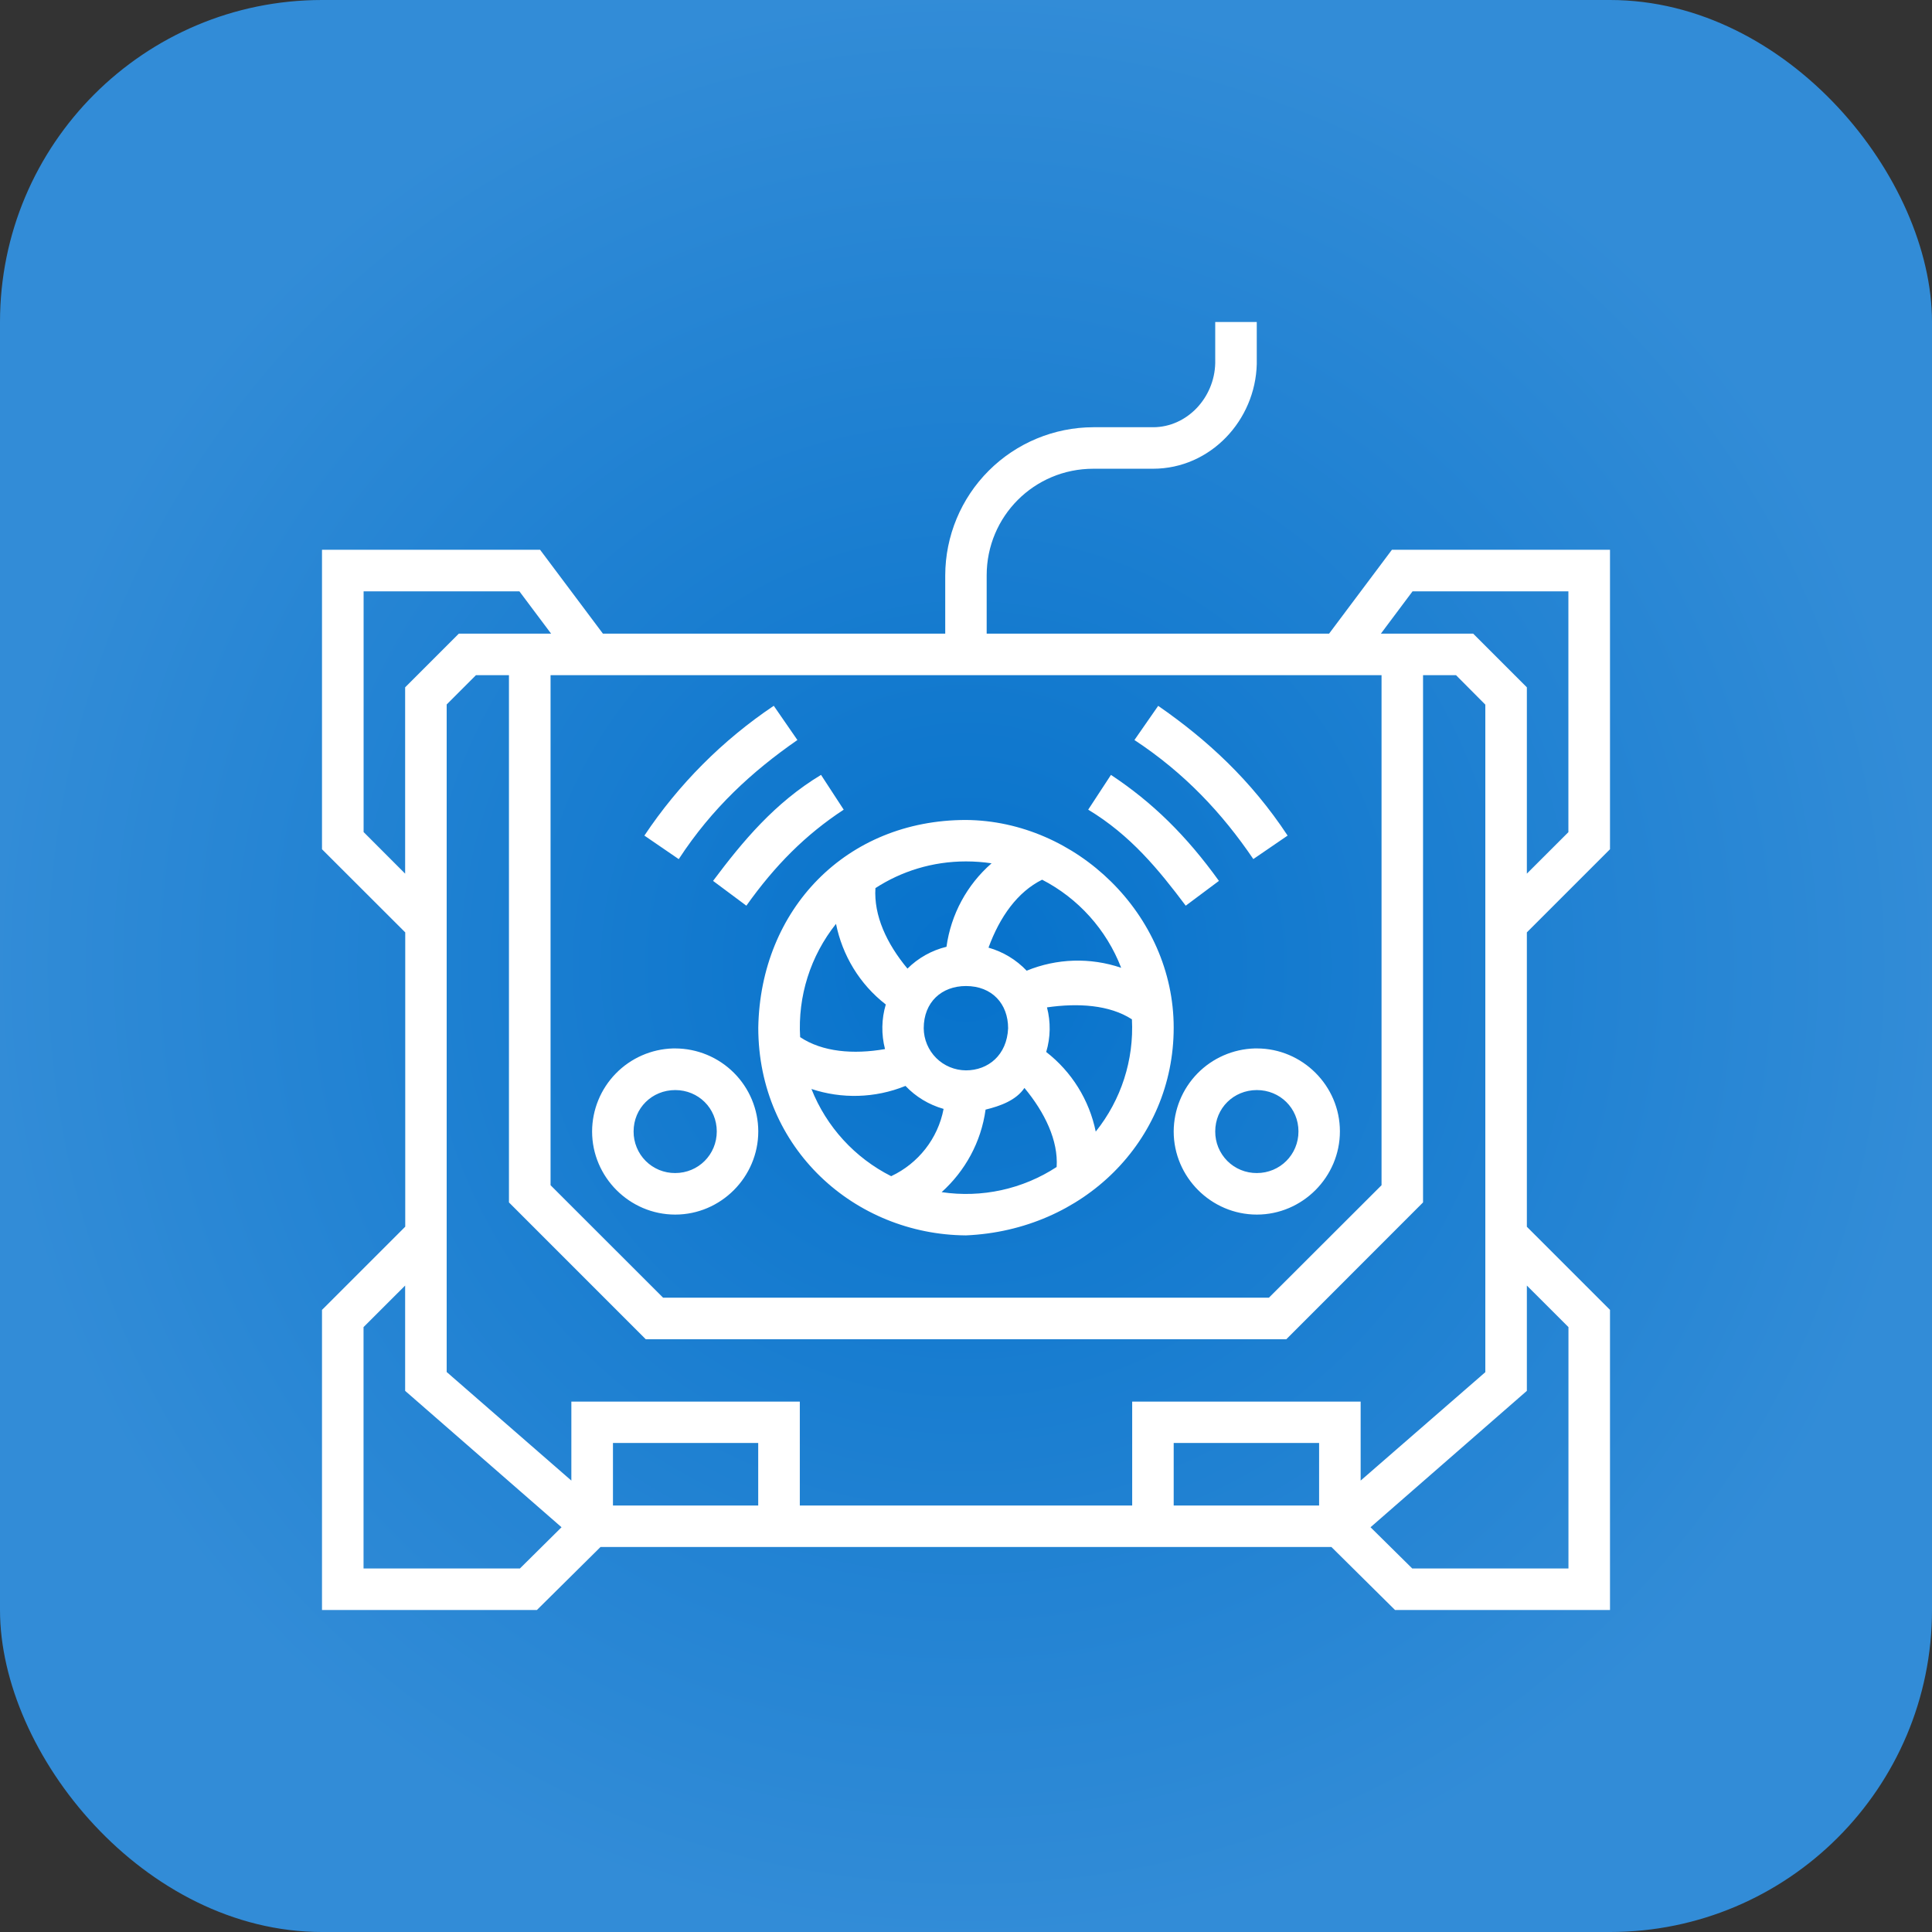 <?xml version="1.0" encoding="UTF-8"?> <svg xmlns="http://www.w3.org/2000/svg" width="60" height="60" viewBox="0 0 60 60" fill="none"><rect x="0" y="0" width="60" height="60" fill="#333333" stroke="none"/> <rect width="60" height="60" rx="10" fill="url(#paint0_radial_65_3686)"></rect> <path fill-rule="evenodd" clip-rule="evenodd" d="M39.03 10H37.74V11.278C37.716 12.356 36.862 13.268 35.809 13.268H33.956C32.737 13.27 31.568 13.756 30.706 14.618C29.843 15.48 29.358 16.649 29.355 17.869V19.678H18.724L16.773 17.074H10V26.374L12.585 28.956V38.096L10 40.68V50H16.674L18.649 48.044H41.349L43.324 50H50V40.68L47.418 38.098V28.956L50 26.374V17.074H43.227L41.276 19.678H30.642V17.869C30.642 16.033 32.118 14.557 33.954 14.557H35.807C37.594 14.557 38.986 13.053 39.03 11.307V10ZM11.292 18.364H16.13L17.115 19.678H14.25L12.582 21.346V27.132L11.292 25.84V18.364ZM43.868 18.364H48.708V25.843L47.418 27.132V21.346L45.75 19.678H42.885L43.868 18.364ZM14.781 20.968H15.806V37.342L20.055 41.592H39.947L44.194 37.342V20.968H45.218L46.128 21.883V42.614L42.256 45.981V43.528H35.161V46.755H24.839V43.528H17.744V45.981L13.872 42.609V21.878L14.781 20.968ZM17.098 20.968H42.905V36.808L39.408 40.3H20.592L17.098 36.808V20.968ZM24.03 21.919C22.44 22.987 21.075 24.357 20.012 25.95L21.079 26.681C22.113 25.096 23.362 23.955 24.764 22.982L24.03 21.919ZM35.97 21.919L35.231 22.982C36.792 24.009 37.962 25.262 38.923 26.679L39.988 25.95C38.855 24.233 37.492 22.975 35.97 21.922V21.919ZM25.498 24.065C24.066 24.928 23.072 26.118 22.145 27.357L23.179 28.127C24.071 26.872 25.017 25.923 26.202 25.145L25.498 24.065ZM34.502 24.065L33.795 25.145C35.107 25.935 35.98 27.003 36.824 28.127L37.855 27.357C36.85 25.96 35.799 24.923 34.502 24.065ZM23.549 31.914C23.549 35.679 26.556 38.342 29.999 38.366C33.639 38.208 36.45 35.435 36.45 31.914C36.45 28.398 33.415 25.489 29.999 25.465C26.283 25.465 23.613 28.235 23.549 31.914ZM29.999 26.752C30.269 26.752 30.535 26.772 30.794 26.811C30.03 27.477 29.532 28.398 29.394 29.403C28.931 29.515 28.511 29.754 28.182 30.081C27.531 29.298 27.134 28.43 27.187 27.581C27.994 27.057 28.96 26.752 29.999 26.752ZM32.364 27.32C33.483 27.896 34.363 28.871 34.819 30.056C33.862 29.73 32.819 29.762 31.884 30.146C31.56 29.805 31.151 29.558 30.699 29.43C31.05 28.471 31.601 27.698 32.364 27.32ZM25.963 28.691C26.159 29.661 26.69 30.561 27.509 31.195C27.375 31.646 27.367 32.125 27.485 32.58C26.5 32.751 25.539 32.67 24.849 32.209C24.773 30.939 25.17 29.686 25.963 28.691ZM29.999 30.622C30.813 30.622 31.308 31.178 31.308 31.934C31.272 32.765 30.691 33.241 29.999 33.241C29.652 33.239 29.32 33.102 29.074 32.857C28.829 32.612 28.69 32.28 28.687 31.934C28.687 31.122 29.243 30.622 29.999 30.622ZM35.153 31.656C35.219 32.917 34.819 34.158 34.029 35.143C33.828 34.161 33.282 33.284 32.491 32.67C32.626 32.219 32.634 31.74 32.515 31.285C33.481 31.146 34.456 31.205 35.153 31.656ZM20.902 32.56C20.23 32.579 19.592 32.859 19.123 33.34C18.654 33.821 18.39 34.466 18.388 35.138C18.388 36.555 19.551 37.72 20.97 37.72C22.387 37.72 23.549 36.554 23.549 35.135C23.547 34.452 23.274 33.798 22.791 33.316C22.307 32.833 21.653 32.562 20.97 32.56H20.902ZM38.967 32.56C38.295 32.579 37.656 32.858 37.186 33.339C36.717 33.82 36.453 34.465 36.45 35.138C36.45 36.555 37.614 37.72 39.033 37.72C40.447 37.72 41.612 36.554 41.612 35.135C41.612 33.721 40.449 32.56 39.033 32.56H38.967ZM29.304 34.438C29.128 35.365 28.511 36.133 27.685 36.523L27.677 36.528C26.548 35.959 25.666 34.995 25.2 33.819C26.132 34.128 27.168 34.111 28.121 33.724C28.438 34.06 28.848 34.309 29.304 34.438ZM32.815 36.242C31.76 36.931 30.489 37.209 29.243 37.023C29.97 36.369 30.469 35.472 30.608 34.46C31.069 34.348 31.557 34.17 31.815 33.787C32.447 34.548 32.869 35.421 32.815 36.242ZM20.97 33.853C21.689 33.853 22.26 34.416 22.26 35.138C22.26 35.857 21.689 36.43 20.967 36.43C20.797 36.431 20.629 36.398 20.472 36.334C20.315 36.269 20.172 36.174 20.052 36.054C19.932 35.933 19.837 35.791 19.773 35.633C19.709 35.476 19.676 35.308 19.677 35.138C19.677 34.416 20.248 33.853 20.97 33.853ZM39.033 33.853C39.752 33.853 40.325 34.416 40.325 35.138C40.325 35.857 39.752 36.43 39.033 36.43C38.862 36.431 38.694 36.399 38.536 36.334C38.379 36.27 38.236 36.175 38.116 36.055C37.996 35.934 37.901 35.791 37.836 35.634C37.772 35.477 37.739 35.308 37.74 35.138C37.74 34.416 38.311 33.853 39.033 33.853ZM12.582 39.924V43.194L17.439 47.43L16.147 48.71H11.29V41.214L12.582 39.924ZM47.418 39.924L48.71 41.214V48.71H43.858L42.563 47.43L47.418 43.194V39.924ZM19.036 44.813H23.547V46.755H19.036V44.813ZM36.45 44.813H40.966V46.755H36.45V44.813Z" fill="white"></path> <defs> <radialGradient id="paint0_radial_65_3686" cx="0" cy="0" r="1" gradientUnits="userSpaceOnUse" gradientTransform="translate(30 30) rotate(90) scale(30)"> <stop stop-color="#0672CB"></stop> <stop offset="1" stop-color="#328CD7"></stop> </radialGradient> </defs> </svg> 